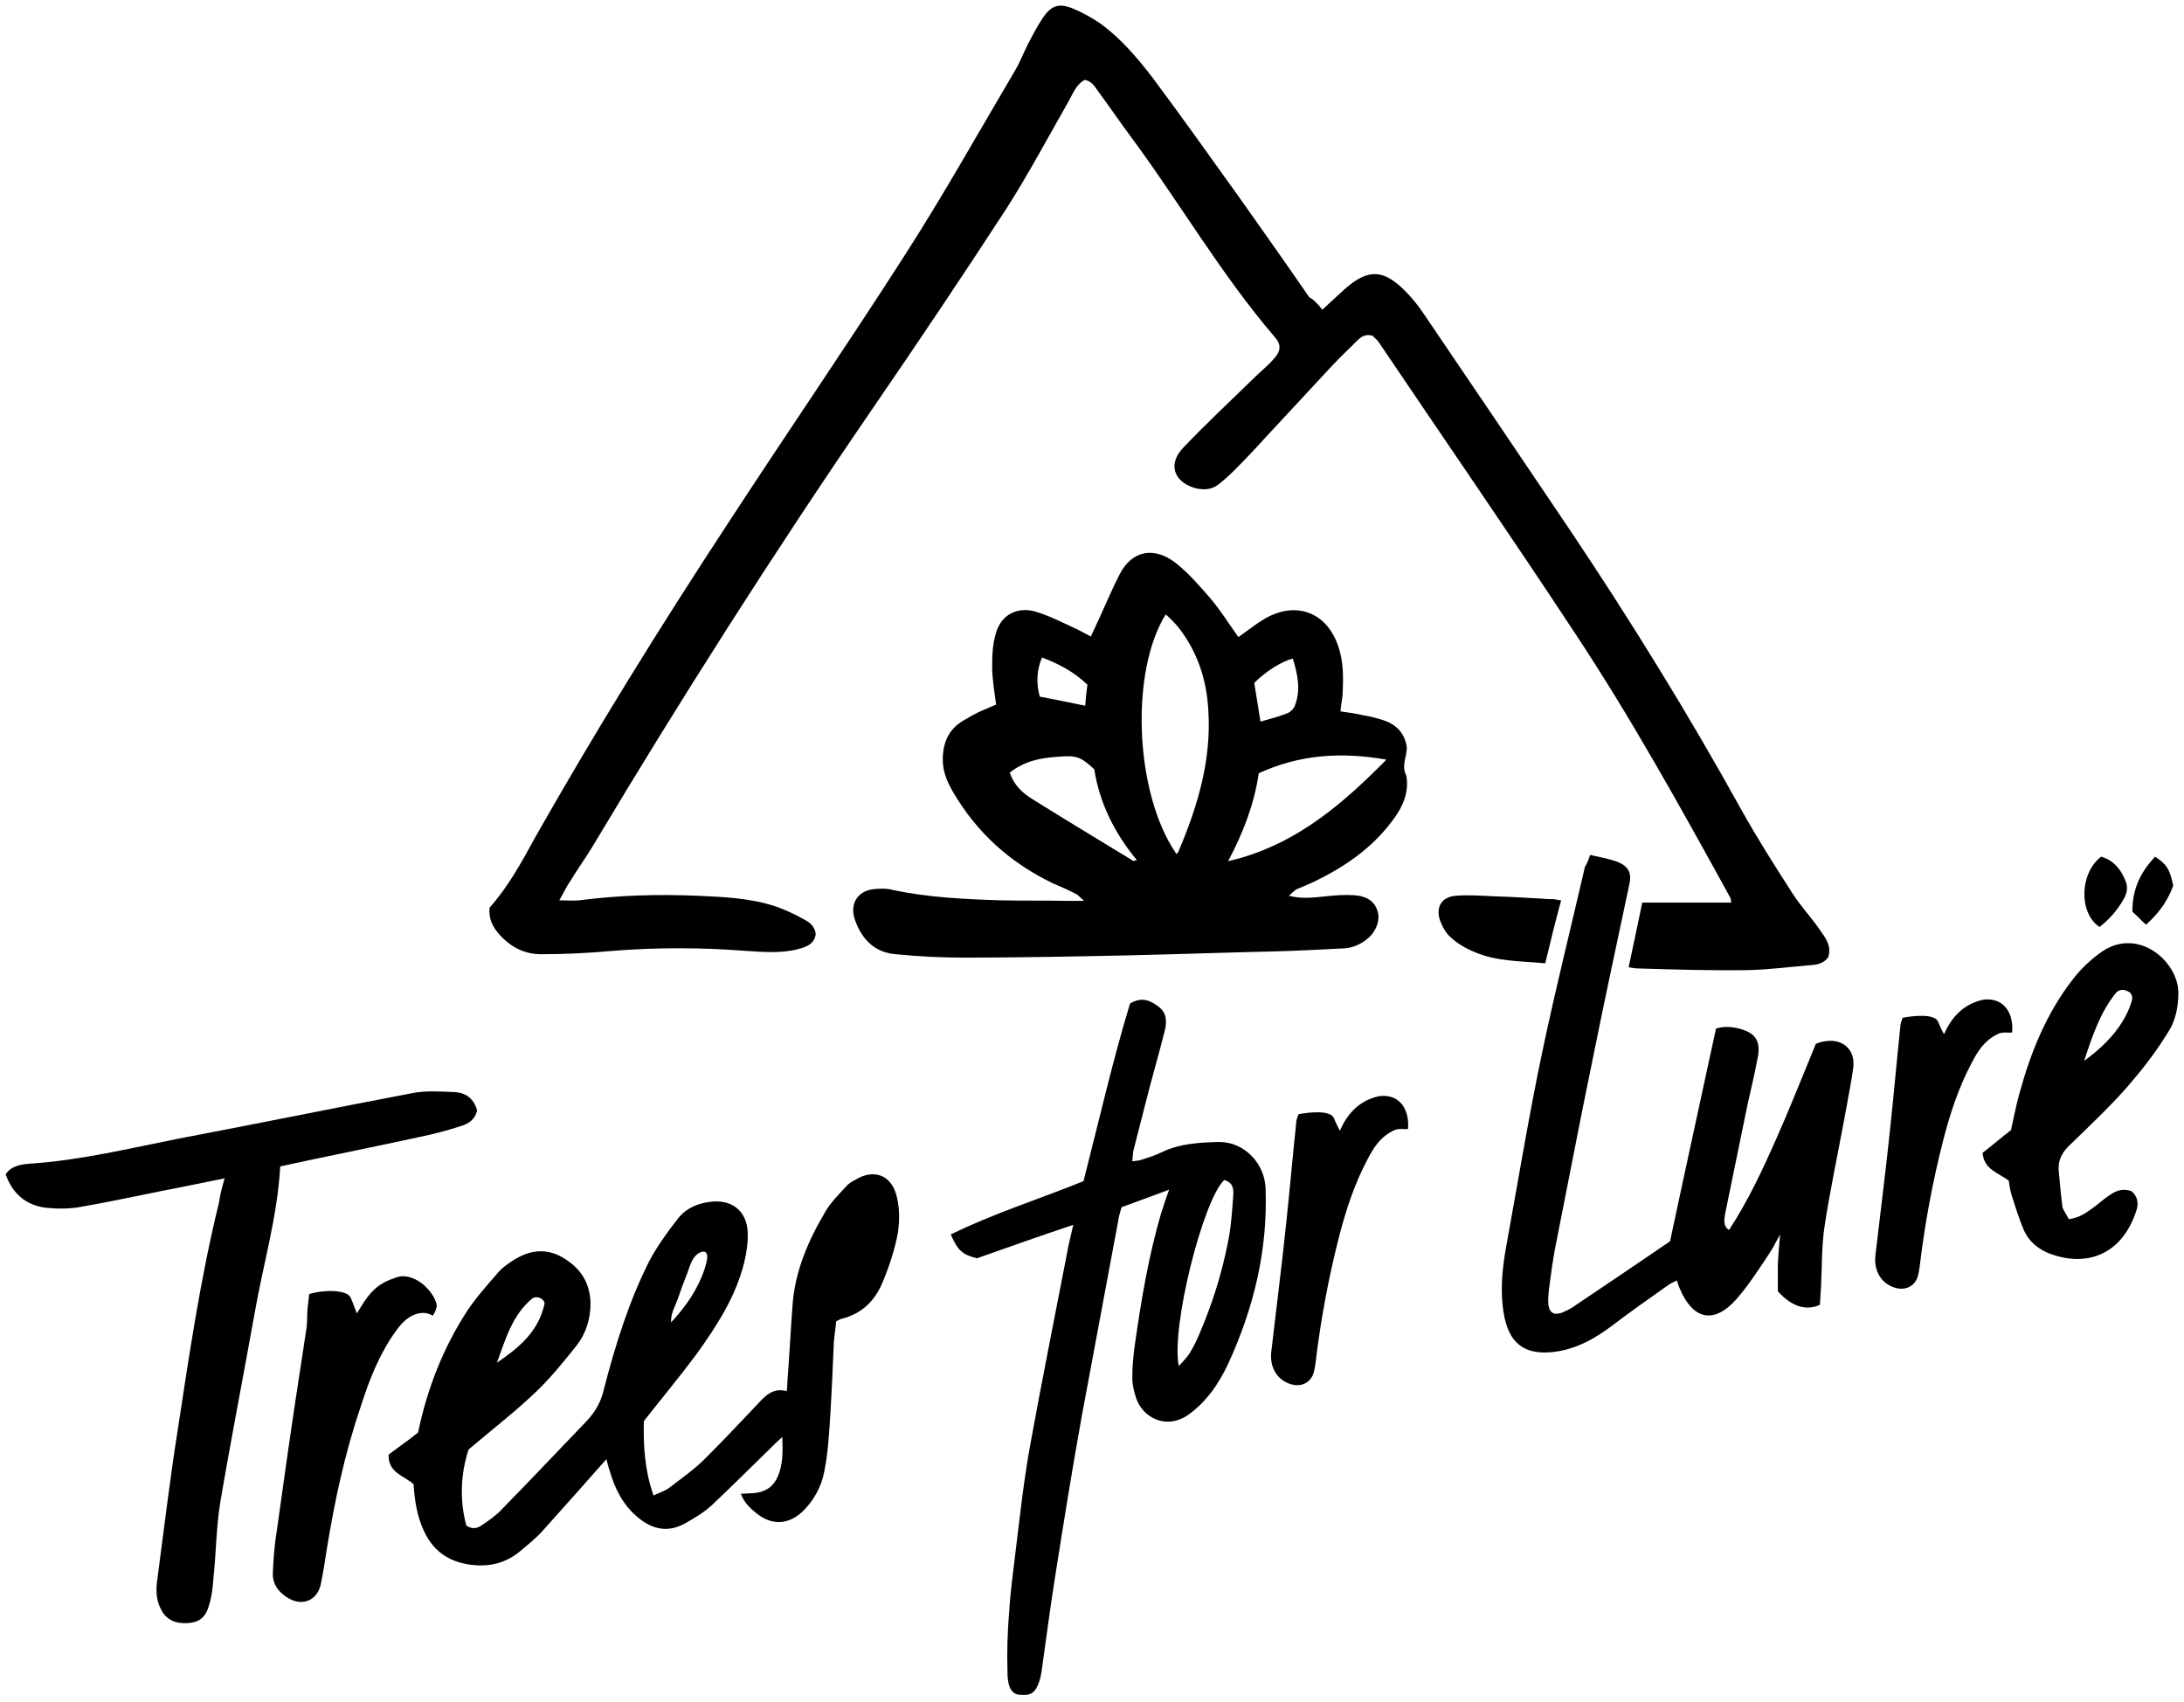 <?xml version="1.0" encoding="UTF-8"?>
<svg width="385" height="300" version="1.1" viewBox="0 0 385 300" xml:space="preserve" xmlns="http://www.w3.org/2000/svg">






<g id="XMLID_345_" transform="translate(-228.3 -148.21)">
	<g id="XMLID_346_">
		<path id="XMLID_442_" d="m461.4 202.8c1.4-1.3 2.6-2.4 3.8-3.5 4.2-3.8 7-3.7 10.9 0.3 1.2 1.2 2.3 2.6 3.3 4.1 8.5 12.5 17 25.1 25.5 37.7 10.8 16.1 21 32.6 30.4 49.6 2.8 5 5.9 9.9 9 14.7 1.4 2.2 3.3 4.2 4.8 6.4 1 1.4 2.1 2.8 1.5 4.8-0.7 1-1.7 1.3-2.8 1.4-3.7 0.3-7.5 0.8-11.2 0.9-6.6 0.1-13.2-0.1-19.7-0.3-0.4 0-0.8-0.1-1.5-0.2 0.8-3.8 1.6-7.5 2.4-11.4h15.7c-0.1-0.5-0.1-0.7-0.2-0.9-8.8-16-17.6-31.9-27.7-47.1-11.2-17-22.8-33.8-34.2-50.7-0.3-0.5-0.8-0.8-1.1-1.2-1.3-0.4-2.1 0.2-2.8 0.9-1.5 1.5-3 2.9-4.4 4.4-3.9 4.2-7.8 8.4-11.7 12.6-1.8 2-3.6 3.9-5.5 5.8-0.9 0.9-1.8 1.7-2.8 2.5-1.3 1-2.8 1-4.3 0.6-3.7-1.2-4.6-4.3-1.9-7.1 4.1-4.3 8.4-8.3 12.6-12.4 1.1-1.1 2.4-2.1 3.4-3.3 1.2-1.3 1.3-2.5 0.1-3.8-9.6-11.2-17-24.1-25.8-35.9-1.7-2.3-3.4-4.8-5.1-7.1-0.7-0.9-1.2-2.1-2.6-2.3-1.5 0.8-2.1 2.5-2.9 3.9-3.6 6.3-7 12.7-10.9 18.8-7.8 12-15.8 23.9-23.9 35.7-17.2 25.1-33.5 50.7-49.1 76.8-1.2 2-2.6 3.9-3.8 5.9-0.7 1-1.2 2.1-2 3.5 1.4 0 2.5 0.1 3.5 0 7-0.9 13.9-1.1 20.9-0.8 4.6 0.2 9.3 0.4 13.8 1.9 1.7 0.6 3.4 1.4 5 2.3 1 0.5 1.8 1.2 2 2.5-0.2 1.8-1.6 2.3-3.1 2.7-3.1 0.8-6.3 0.5-9.4 0.3-7.7-0.6-15.5-0.6-23.2 0-4.2 0.4-8.5 0.6-12.7 0.6-2.9 0-5.3-1.2-7.3-3.4-1.2-1.3-2-2.8-1.8-4.8 3.3-3.7 5.7-8.1 8.1-12.5 10.6-18.7 21.9-36.9 33.7-54.9 10.3-15.8 21-31.4 31.2-47.3 6.9-10.7 13.1-21.8 19.6-32.8 0.9-1.5 1.5-3.1 2.3-4.7 0.8-1.5 1.6-3.1 2.6-4.6 1.5-2.2 2.8-2.7 5.3-1.7 1.7 0.7 3.3 1.6 4.8 2.6 3.6 2.6 6.5 6 9.2 9.5 5.3 7.1 10.4 14.3 15.5 21.4 4.1 5.8 8.2 11.6 12.2 17.4 0.9 0.5 1.6 1.3 2.3 2.2z"/>


		<path id="XMLID_435_" d="m403.9 272.4c-0.3-2.3-0.7-4.5-0.7-6.8 0-2 0.1-4 0.7-5.9 0.9-3.1 3.7-4.6 6.9-3.7 2.4 0.7 4.7 1.9 7.1 3 0.9 0.4 1.7 0.9 2.7 1.4 0.3-0.7 0.5-1.1 0.7-1.5 1.5-3.2 2.8-6.4 4.4-9.5 2.2-4.3 6.2-4.8 9.8-2 2.3 1.8 4.2 4 6.1 6.2 1.8 2.1 3.3 4.5 5 6.9 1.1-0.8 2.1-1.5 3.2-2.3 0.2-0.1 0.4-0.3 0.6-0.4 6.2-4.2 12.5-1.7 14.2 5.7 0.5 2.2 0.5 4.1 0.4 6.6 0 1-0.3 2.2-0.4 3.5 1.5 0.2 2.8 0.4 4.1 0.7 1.2 0.2 2.4 0.5 3.6 0.9 2.3 0.8 3.7 2.4 4 4.8 0 1.6-1 3.2-0.1 4.9 0.6 3.1-0.8 5.9-2.7 8.3-3.5 4.6-8.2 7.8-13.3 10.3-1 0.5-2.1 0.9-3.2 1.4-0.5 0.2-0.9 0.7-1.5 1.2 2.4 0.6 4.4 0.3 6.5 0.1 1.7-0.2 3.3-0.3 5-0.2 1.8 0.1 3.5 0.8 4.1 2.7 0.6 1.6-0.2 3.8-1.9 5.1-1.4 1.1-2.9 1.6-4.6 1.6-3.8 0.2-7.7 0.4-11.5 0.5-8.6 0.2-17.1 0.5-25.7 0.7-9.7 0.2-19.5 0.4-29.2 0.4-4 0-8-0.2-12-0.6-3.7-0.3-6-2.6-7.2-6.1-1-2.9 0.6-5.2 3.6-5.4 1.1-0.1 2.2-0.1 3.2 0.2 6.2 1.3 12.5 1.6 18.9 1.8 3.9 0.1 7.8 0 11.7 0.1h3c-0.8-0.7-1-1-1.4-1.2-1.3-0.7-2.7-1.3-4.1-1.9-7.5-3.6-13.4-8.9-17.6-16.1-1.1-1.9-1.9-3.8-1.8-6.1 0.1-3.1 1.4-5.4 4.2-6.8 1.9-1.2 3.6-1.8 5.2-2.5zm31.7 26.2c0.2 0.3 0.3-0.2 0.4-0.2 3.4-8 5.9-16.2 5.3-25.1-0.3-5.3-1.9-10.1-5.1-14.3-0.7-0.9-1.5-1.7-2.4-2.5-6.3 10.1-5.5 31.4 1.8 42.1zm37.1-16.5c-8-1.4-15.3-0.9-22.5 2.4-0.8 5.4-2.7 10.4-5.4 15.5 1.1-0.3 1.7-0.4 2.3-0.6 10.3-3 18-9.6 25.6-17.3zm-66.4 2.3c0.8 2.3 2.3 3.6 3.9 4.6 5.9 3.7 11.9 7.3 17.8 10.9 0.1 0.1 0.3 0 0.7-0.1-4-4.8-6.6-10.2-7.5-16-2.4-2.2-3.1-2.5-6.5-2.2-3.1 0.2-5.9 0.8-8.4 2.8zm43.1-15.8c0.4 2.3 0.7 4.4 1.1 6.8 1.8-0.5 3.3-0.9 4.8-1.5 0.5-0.2 1.1-0.8 1.3-1.4 1-2.7 0.5-5.3-0.4-8.2-1.8 0.4-4.9 2.3-6.8 4.3zm-29.4 0.3c-2.4-2.3-5.1-3.7-8-4.8-0.9 2-1.1 4.5-0.4 6.9 2.6 0.5 5.2 1 8 1.6 0.1-1.2 0.2-2.4 0.4-3.7z"/>


		<path id="XMLID_434_" d="m503.5 306.9c-1 3.7-1.9 7.3-2.8 11.1-4.3-0.4-8.6-0.3-12.5-2-1.5-0.6-3-1.5-4.2-2.6-0.9-0.8-1.5-2-1.9-3.1-0.7-2.3 0.4-4 2.8-4.2 2.3-0.2 4.6 0 7 0.1 3.2 0.1 6.5 0.3 9.7 0.5 0.5-0.1 1 0.1 1.9 0.2z"/>


		<path id="XMLID_430_" d="m335.2 405.4c-3.9 4.4-7.6 8.6-11.4 12.8-1.2 1.3-2.6 2.4-3.9 3.5-2.2 1.8-4.8 2.6-7.7 2.4-4.2-0.3-7.3-2.1-9.1-5.9-1.3-2.7-1.7-5.5-1.9-8.4-1.7-1.5-4.5-2-4.4-5.2 0.9-0.7 1.8-1.3 2.7-2 0.9-0.6 1.7-1.3 2.5-1.9 1.6-7.7 4.4-14.9 8.7-21.5 1.6-2.4 3.6-4.6 5.5-6.8 0.7-0.8 1.6-1.4 2.5-2 2.8-1.8 5.7-2.3 8.7-0.6 3.1 1.8 4.9 4.3 5 8.1 0 2.8-0.8 5.3-2.4 7.4-2.4 3-4.8 6-7.6 8.6-3.6 3.4-7.5 6.4-11.5 9.8-1.4 4.3-1.6 8.9-0.4 13.4 1.2 0.8 2.1 0.4 2.8-0.1 1.2-0.8 2.5-1.7 3.5-2.8 5-5.1 9.9-10.3 14.9-15.5 1.6-1.7 2.6-3.5 3.1-5.8 2-7.7 4.4-15.4 8-22.5 1.4-2.6 3.2-5.1 5-7.4 1.5-1.9 3.7-2.8 6.1-3 3.5-0.3 6 1.7 6.2 5.3 0.1 1.8-0.2 3.7-0.6 5.4-1.5 6.1-4.9 11.3-8.5 16.3-2.9 3.9-6 7.6-9.2 11.7-0.1 4.1 0.1 8.5 1.7 13.1 1.3-0.6 2.3-0.9 3.1-1.6 2.1-1.6 4.2-3.1 6-4.9 3.4-3.4 6.7-6.9 10-10.4 1.2-1.2 2.4-2 4.4-1.5 0.1-1 0.1-2 0.2-3 0.3-4 0.5-8 0.8-12 0.4-6.1 2.8-11.6 5.9-16.8 0.9-1.5 2.3-2.9 3.5-4.2 0.4-0.5 1-0.9 1.6-1.2 3.2-2 6.3-1 7.3 2.6 0.6 2.1 0.6 4.5 0.3 6.6-0.5 2.8-1.4 5.6-2.5 8.3-1.3 3.5-3.7 6.1-7.6 7l-0.8 0.4c-0.1 1.2-0.3 2.4-0.4 3.6-0.2 4.7-0.4 9.3-0.7 14-0.2 3-0.4 6-1 8.9-0.5 2.7-1.9 5.2-3.9 7.1-2.5 2.3-5.4 2.4-8.1 0.2-1.1-0.9-2.1-1.8-2.7-3.4 0.8 0 1.4-0.1 2.1-0.1 2.5-0.2 3.9-1.3 4.7-3.7 0.6-1.9 0.6-3.7 0.5-6.2-0.9 0.8-1.4 1.3-2 1.9-3.5 3.4-6.9 6.8-10.4 10.1-1.4 1.3-3.1 2.3-4.7 3.2-3 1.7-5.8 1.1-8.3-1-2.6-2.1-4.1-5-5-8.2-0.2-0.5-0.4-1.3-0.6-2.1zm-19.3-17c3.8-2.6 7.3-5.4 8.4-10.4 0-0.5-0.5-0.9-0.8-1-0.4-0.2-1-0.2-1.4 0.1-3.5 2.9-4.7 7.2-6.2 11.3zm36.4-19.6c-1.8 0.3-2.3 2.3-2.8 3.7-0.6 1.5-1.2 3.1-1.7 4.6-0.5 1.4-1.3 2.7-1.2 4.2 2.6-2.8 4.7-5.8 5.9-9.4 0.3-1 1-3-0.2-3.1z"/>


		<path id="XMLID_429_" d="m508.6 298.9c1.8 0.4 3.4 0.7 4.8 1.2 2 0.8 2.6 2 2.1 4.1-2.2 10.3-4.4 20.6-6.5 31-2.3 11.1-4.4 22.2-6.6 33.2-0.4 2.2-0.7 4.4-1 6.7-0.2 1.9-0.8 5.5 2.2 4.5 0.7-0.3 1.4-0.6 2.1-1.1 5.8-3.9 11.6-7.8 17-11.5 2.7-12.7 5.4-25 8.1-37.5 1.6-0.5 3.4-0.3 5 0.3 2.2 0.8 2.9 2.3 2.3 5.1-0.5 2.6-1.1 5.2-1.7 7.8-1.3 6.3-2.6 12.7-3.9 19-0.2 1.1-0.6 2.6 0.6 3.3 3.4-5.2 5.9-10.6 8.3-16s4.6-11 7-16.8c0.2-0.1 0.7-0.3 1.3-0.4 3.3-0.7 5.7 1.3 5.3 4.6-0.4 2.9-1 5.7-1.5 8.6-1.2 6.5-2.6 13-3.6 19.6-0.5 3.5-0.4 7.1-0.6 10.7-0.1 1-0.1 2-0.2 2.9-2.4 1.1-5 0.3-7.4-2.4v-4.8c0.1-1.6 0.2-3.1 0.4-5.2-0.8 1.4-1.3 2.5-2 3.5-1.8 2.7-3.6 5.5-5.7 7.9-4 4.5-7.7 3.6-10-1.9-0.2-0.4-0.3-0.8-0.5-1.4-0.6 0.3-1.1 0.5-1.5 0.8-3.4 2.4-6.8 4.8-10.1 7.3-2.8 2.1-5.8 3.8-9.4 4.4-6.9 1.1-9.1-2.5-9.7-8-0.4-3.5 0-7 0.6-10.4 2.1-11.5 4-23.1 6.4-34.5 2.3-10.9 5-21.7 7.5-32.5 0.3-0.5 0.6-1.1 0.9-2.1z"/>


		<path id="XMLID_371_" d="m407.8 446.9c-1.7-0.3-1.9-2.5-1.9-4.1-0.1-3.5 0-7 0.3-10.5 0.2-3.5 0.7-7 1.1-10.4 0.8-6.5 1.5-13.1 2.7-19.5 2-11 4.2-21.9 6.3-32.8 0.3-1.7 0.7-3.4 1.2-5.5-6 2-11.6 4-17 5.9-2.6-0.7-3.3-1.3-4.6-4.2 7.5-3.7 15.5-6.2 23.4-9.4 2.7-10.5 5.1-21.1 8.2-31.3 2.1-1.3 3.7-0.5 5.1 0.6 1.3 1 1.4 2.4 1.1 3.9-1.1 4.4-2.4 8.8-3.5 13.2-0.7 2.7-1.4 5.5-2.1 8.2-0.1 0.5-0.1 1.1-0.2 1.9 0.7-0.1 1.2-0.1 1.7-0.3 1.3-0.4 2.5-0.8 3.7-1.4 3-1.4 6.3-1.6 9.5-1.7 5.1-0.2 8.5 4.1 8.6 8.2 0.4 10.9-2.1 21.1-6.6 30.9-1.7 3.6-3.9 6.8-7.2 9.1-3.8 2.5-7.8 0.4-9-3-0.4-1.2-0.7-2.4-0.7-3.6 0-2.1 0.2-4.2 0.5-6.2 1.1-7.7 2.4-15.4 4.6-22.9 0.4-1.2 0.8-2.5 1.4-4.1-3 1.1-5.6 2.1-8.4 3.1-0.2 0.8-0.5 1.6-0.6 2.5-2.1 11.4-4.3 22.9-6.4 34.3-1.7 9.4-3.2 18.8-4.7 28.3-0.9 5.6-1.6 11.2-2.4 16.8-0.1 0.6-0.2 1.1-0.4 1.7-0.8 2.3-1.7 2.5-3.7 2.3zm28.3-57.9c0.8-0.9 1.4-1.5 1.8-2.1 0.7-1.1 1.3-2.3 1.8-3.5 2.2-5.1 3.9-10.4 5-15.9 0.6-2.8 0.8-5.7 1-8.6 0.1-1.2-0.1-2.3-1.6-2.7-3.7 3.5-9.4 25.9-8 32.8z"/>


		<path id="XMLID_370_" d="m267.9 355.9c-2.4 0.5-4.4 0.9-6.4 1.3-6.3 1.2-12.5 2.6-18.8 3.7-2 0.4-4.2 0.4-6.2 0.2-3.6-0.4-6-2.5-7.2-5.9 1-1.6 3-1.8 4.5-1.9 8.8-0.6 17.4-2.7 26-4.4 13.7-2.6 27.4-5.4 41.1-8 2.4-0.5 5-0.3 7.5-0.2 2 0.1 3.4 1.1 4 3.2-0.3 1.6-1.5 2.4-2.9 2.8-2.4 0.8-4.8 1.4-7.2 1.9-8.2 1.8-16.4 3.4-24.6 5.2-0.5 8.9-3 17.2-4.5 25.8-2 11.2-4.2 22.4-6.1 33.6-0.7 4.4-0.7 8.9-1.2 13.4-0.1 1.6-0.3 3.2-0.8 4.7-0.6 2.1-1.8 2.9-3.8 3-2.1 0.1-3.8-0.6-4.7-2.6-0.9-1.8-0.8-3.7-0.5-5.6 1.1-8.3 2.1-16.7 3.4-25 2.1-13.7 4.1-27.5 7.4-40.9 0.2-1.4 0.5-2.6 1-4.3z"/>


		<path id="XMLID_367_" d="m593 363.1c2.2-0.3 3.4-1.4 4.8-2.4 0.9-0.7 1.8-1.5 2.8-2.1 1.1-0.7 2.3-0.9 3.5-0.4 1.1 1 1.2 2.2 0.8 3.4-2.6 8-9.1 10.1-15.7 7.4-1.8-0.8-3.3-2.1-4.1-3.9-0.9-2.1-1.6-4.4-2.3-6.6-0.2-0.8-0.3-1.6-0.4-2.2-1.9-1.4-4.4-2-4.6-4.9 1.7-1.3 3.3-2.7 5-4 0.5-2.2 0.9-4.4 1.5-6.5 2-7.3 4.8-14.2 9.5-20.2 1.4-1.8 3.2-3.5 5.1-4.8 6.4-4.3 13.4 1.8 13.4 7.3 0 2.6-0.5 5-1.9 7.1-2.3 3.7-4.6 6.6-7.2 9.6-3.1 3.5-6.6 6.8-10 10.1-1.3 1.2-2.1 2.6-2 4.4 0.2 2.2 0.4 4.5 0.7 6.7 0.2 0.5 0.7 1.2 1.1 2zm2.7-27.9c3-2.2 5.2-4.4 6.8-7 0.7-1.2 1.2-2.2 1.6-3.6 0.2-0.5 0-1.2-0.4-1.5-0.7-0.4-1.5-0.7-2.3 0-2.8 3.4-4.2 7.5-5.7 12.1z"/>


		<path id="XMLID_366_" d="m304.6 380.1c-0.8-0.4-1.4-0.6-2.5-0.4-1.8 0.4-3 1.7-4 3.1-2.9 4-4.7 8.6-6.2 13.3-2.8 8.2-4.6 16.6-6 25.2-0.3 2-0.6 3.9-1 5.9-0.5 2.9-3 4.2-5.6 2.8-1.8-1-3-2.5-2.9-4.6 0.1-2.5 0.3-5 0.7-7.4 1.1-7.9 2.2-15.8 3.4-23.7 0.6-3.9 1.2-7.9 1.8-11.8 0.2-1.1 0.1-2.3 0.2-3.5l0.3-2.7c2.6-0.8 6.6-0.8 7.3 0.6 0.4 0.9 0.7 1.8 1.1 2.8 0.5-0.7 0.9-1.5 1.4-2.2 1.3-1.9 2.7-3.2 5.2-4 3.3-1.5 7.1 2.3 7.5 4.8 0 0.5-0.4 1.4-0.7 1.8z"/>


		<path id="XMLID_365_" d="m473.9 347.5c-2.4 1.2-3.5 3.1-4.5 5-2.3 4.3-3.8 8.9-5 13.5-1.9 7.4-3.3 14.9-4.2 22.5-0.1 0.7-0.2 1.3-0.4 1.9-0.6 1.6-2.2 2.3-3.9 1.8-2.4-0.7-3.8-2.9-3.5-5.7 0.9-7.8 1.9-15.5 2.7-23.3 0.6-5.7 1.1-11.4 1.7-17.1 0-0.5 0.2-0.9 0.4-1.5 2.1-0.4 5.5-0.7 6.2 0.6 0.3 0.7 0.6 1.4 1.1 2.3 1.4-3.2 3.6-5.4 7-6.1 3.8-0.4 5.3 2.7 5 5.8-0.8 0.1-1.6-0.2-2.6 0.3z"/>


		<path id="XMLID_364_" d="m580.4 330.5c-2.4 1.2-3.5 3.1-4.5 5-2.3 4.3-3.8 8.9-5 13.5-1.9 7.4-3.3 14.9-4.2 22.5-0.1 0.7-0.2 1.3-0.4 1.9-0.6 1.6-2.2 2.3-3.9 1.8-2.4-0.7-3.8-2.9-3.5-5.7 0.9-7.8 1.9-15.5 2.7-23.3 0.6-5.7 1.1-11.4 1.7-17.1 0-0.5 0.2-0.9 0.4-1.5 2.1-0.4 5.5-0.7 6.2 0.6 0.3 0.7 0.6 1.4 1.1 2.3 1.4-3.2 3.6-5.4 7-6.1 3.8-0.4 5.3 2.7 5 5.8-0.8 0.1-1.6-0.2-2.6 0.3z"/>


		<path id="XMLID_363_" d="m598.7 299.2c2.3 0.7 3.5 2.3 4.3 4.3 0.5 1.2 0.2 2.3-0.4 3.3-1.1 1.9-2.5 3.5-4.2 4.8-3.7-2.5-3.5-9.5 0.3-12.4z"/>


		<path id="XMLID_349_" d="m606.6 311.2c-1-0.9-1.8-1.8-2.4-2.3 0-4.4 1.7-7.2 4-9.7 2 1.3 2.6 2.2 3.2 5.1-0.8 2.3-2.3 4.7-4.8 6.9z"/>


		<path id="XMLID_347_" d="m317.9 295"/>


	</g>


</g>


</svg>
